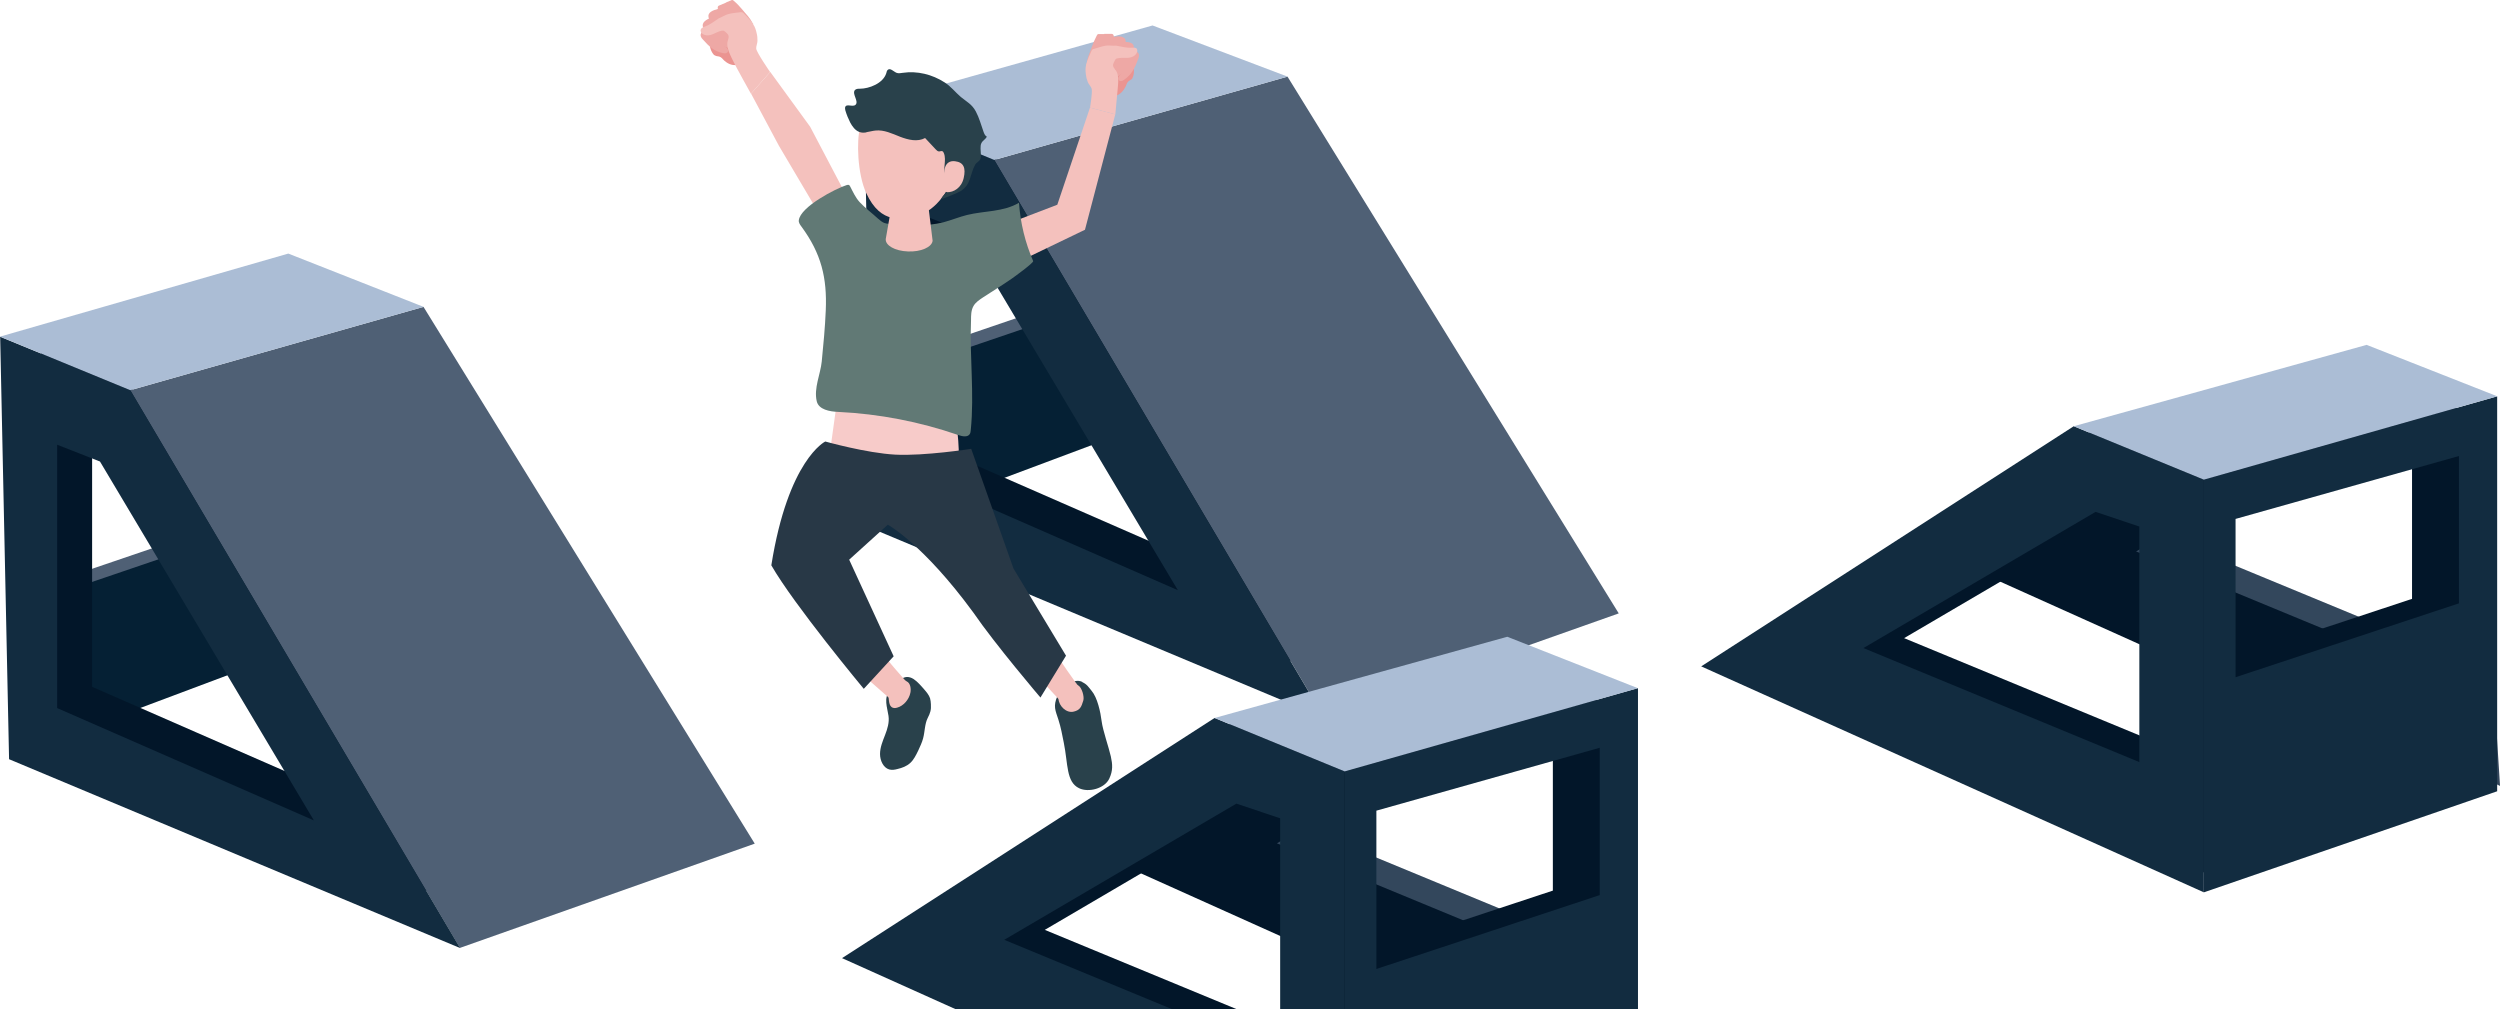 <svg width="275" height="111" viewBox="0 0 275 111" fill="none" xmlns="http://www.w3.org/2000/svg">
<path d="M1.705 81.597L27.944 71.757L27.271 56.727L2.821 65.056L1.705 81.597Z" fill="#4F6075"/>
<path d="M1.705 83.025L27.944 73.184L27.271 58.171L2.821 66.501L1.705 83.025Z" fill="#052034"/>
<path d="M17.381 43.996L4.476 38.69L5.362 80.589L50.087 99.313L17.381 43.996ZM10.133 49.42L14.384 51.083L35.592 86.685L10.133 75.551V49.42Z" fill="#021629"/>
<path d="M50.59 104.27L83.021 92.801L46.584 33.755L14.321 42.925L50.59 104.27Z" fill="#4F6075"/>
<path d="M14.331 42.924L0.019 37.046L0.998 83.513L50.615 104.287L14.346 42.941L14.331 42.924ZM6.288 48.919L10.998 50.767L34.53 90.248L6.288 77.888V48.903V48.919Z" fill="#122C40"/>
<path d="M46.59 33.754L14.327 42.923L0 37.029L31.712 27.893L46.59 33.754Z" fill="#ABBDD5"/>
<path d="M96.759 56.273L122.997 46.432L122.325 31.402L97.875 39.748L96.759 56.273Z" fill="#4F6075"/>
<path d="M96.759 57.701L122.997 47.877L122.325 32.847L97.875 41.176L96.759 57.701Z" fill="#052034"/>
<path d="M112.422 18.689L99.516 13.382L100.403 55.281L145.128 74.006L112.422 18.689ZM105.174 24.096L109.425 25.759L130.633 61.361L105.174 50.227V24.096Z" fill="#021629"/>
<path d="M145.646 78.943L178.062 67.473L141.625 8.428L109.362 17.597L145.646 78.943Z" fill="#4F6075"/>
<path d="M109.365 17.597L95.053 11.72L96.032 58.187L145.65 78.96L109.381 17.614L109.365 17.597ZM101.323 23.592L106.032 25.44L129.564 64.921L101.323 52.561V23.576V23.592Z" fill="#122C40"/>
<path d="M141.628 8.428L109.365 17.597L95.053 11.72L126.781 2.802L141.628 8.428Z" fill="#ABBDD5"/>
<path d="M158.536 73.403L127.084 93.689L180.493 118.543L177.894 77.886L158.536 73.403ZM175.28 104.201L144.928 91.657L170.463 76.677L175.28 78.289V104.185V104.201Z" fill="#33475C"/>
<path d="M156.456 72.966L122.633 94.78L177.924 119.634V77.449L156.456 72.966ZM170.814 105.309L140.462 92.765L165.997 77.785L170.814 79.397V105.293V105.309Z" fill="#021629"/>
<path d="M146.092 83.261V128.653L178.355 117.536V84.453C178.355 79.197 173.845 75.368 169.211 76.678L146.077 83.244L146.092 83.261ZM174.15 96.863L149.578 104.991V87.576L174.15 80.658V96.863Z" fill="#021629"/>
<path d="M138.076 77.885L97.098 104.3L150.508 129.155V83.762L138.076 77.885ZM145.278 114.83L114.927 102.285L140.462 87.305L145.278 88.918V114.813V114.83Z" fill="#021629"/>
<path d="M147.915 84.857V130.249L180.178 119.132V75.688L147.915 84.857ZM175.973 98.459L151.402 106.587V89.173L175.973 82.254V98.459Z" fill="#122C40"/>
<path d="M133.601 78.978L92.622 105.394L147.913 130.248V84.856L133.601 78.978ZM140.818 115.924L110.466 103.379L136.002 88.399L140.818 90.011V115.907V115.924Z" fill="#122C40"/>
<path d="M180.175 75.703L147.912 84.855L133.601 78.978L165.802 70.043L180.175 75.703Z" fill="#ABBDD5"/>
<path d="M253.046 41.31L221.594 61.596L275.004 86.451L272.404 45.794L253.046 41.31ZM269.79 72.109L239.438 59.565L264.973 44.585L269.79 46.197V72.092V72.109Z" fill="#33475C"/>
<path d="M250.966 40.874L217.143 62.688L272.434 87.543V45.358L250.966 40.874ZM265.324 73.201L234.972 60.657L260.507 45.677L265.324 47.289V73.184V73.201Z" fill="#021629"/>
<path d="M240.602 51.169V96.561L272.865 85.444V52.361C272.865 47.105 268.355 43.276 263.721 44.586L240.587 51.152L240.602 51.169ZM268.66 64.771L244.089 72.899V55.485L268.66 48.566V64.771Z" fill="#021629"/>
<path d="M232.587 45.794L191.608 72.21L245.018 97.064V51.672L232.587 45.794ZM239.804 82.739L209.452 70.195L234.987 55.215L239.804 56.827V82.722V82.739Z" fill="#021629"/>
<path d="M242.425 52.765V98.157L274.688 87.04V43.596L242.425 52.765ZM270.484 66.367L245.912 74.495V57.081L270.484 50.162V66.367Z" fill="#122C40"/>
<path d="M228.111 46.886L187.132 73.301L242.423 98.156V52.763L228.111 46.886ZM235.328 83.831L204.976 71.286L230.512 56.307L235.328 57.919V83.814V83.831Z" fill="#122C40"/>
<path d="M274.701 43.595L242.423 52.764L228.111 46.886L260.328 37.935L274.701 43.595Z" fill="#ABBDD5"/>
<path d="M100.472 74.681C100.916 74.966 101.329 75.453 101.681 75.856C101.925 76.142 102.185 76.444 102.307 76.813C102.369 77.015 102.384 77.25 102.399 77.468C102.445 78.09 102.323 78.442 102.047 78.98C101.711 79.651 101.742 80.474 101.543 81.213C101.421 81.683 101.206 82.12 101.008 82.557C100.763 83.061 100.518 83.564 100.136 83.917C99.739 84.287 99.234 84.471 98.729 84.589C98.424 84.673 98.118 84.723 97.812 84.639C97.17 84.454 96.803 83.665 96.803 82.943C96.803 82.221 97.093 81.532 97.353 80.861C97.613 80.189 97.843 79.467 97.735 78.745C97.598 77.804 97.17 76.78 97.888 75.957C98.271 75.52 98.653 75.134 98.959 74.849C99.494 74.345 99.999 74.395 100.472 74.681Z" fill="#29414B"/>
<path d="M96.224 70.834C97.493 72.513 99.527 74.797 99.527 74.797C99.527 74.797 99.573 75.217 98.885 76.006C98.181 76.812 97.769 76.745 97.769 76.745L92.448 72.076C92.448 72.076 95.184 71.136 96.224 70.834Z" fill="#F4C1BD"/>
<path d="M99.53 74.796C99.53 74.796 99.637 74.897 99.729 74.948C100.157 75.132 100.233 75.787 100.142 76.207C99.989 76.963 99.377 77.651 98.704 77.836C98.628 77.853 98.536 77.886 98.445 77.886C97.787 77.886 97.802 77.198 97.741 76.694C97.741 76.644 97.741 76.576 97.741 76.543C97.756 76.493 97.802 76.459 97.833 76.425C98.307 75.989 98.766 75.569 99.224 75.115C99.392 74.947 99.469 74.729 99.53 74.796Z" fill="#F4C1BD"/>
<path d="M119.054 75.034C119.59 75.286 119.743 75.588 120.079 75.991C120.721 76.747 121.058 78.342 121.18 79.333C121.302 80.324 121.975 82.238 122.189 83.196C122.388 84.086 122.434 84.774 122.021 85.647C121.516 86.739 119.743 87.209 118.703 86.705C117.266 86.017 117.495 84.052 117.021 81.718C116.822 80.744 116.715 80.072 116.425 79.165C116.088 78.124 115.828 77.687 116.317 76.562C116.73 75.622 116.822 76.025 117.311 75.487C117.801 74.95 118.489 74.749 119.039 75.001L119.054 75.034Z" fill="#29414B"/>
<path d="M115.503 70.903C116.604 72.716 118.423 75.219 118.423 75.219C118.423 75.219 118.423 75.638 117.674 76.344C116.894 77.066 116.497 76.948 116.497 76.948L111.635 71.709C111.635 71.709 114.448 71.087 115.503 70.903Z" fill="#F4C1BD"/>
<path d="M118.412 75.218C118.412 75.218 118.504 75.335 118.596 75.386C119.009 75.621 119.299 76.645 119.162 77.065C118.947 77.787 118.795 78.106 118.122 78.274C117.281 78.493 116.471 77.619 116.44 76.897C116.44 76.847 116.44 76.78 116.455 76.746C116.47 76.696 116.516 76.662 116.562 76.628C117.067 76.259 117.571 75.873 118.061 75.487C118.244 75.335 118.336 75.134 118.382 75.201L118.412 75.218Z" fill="#F4C1BD"/>
<path d="M110.952 24.568L116.304 22.52L119.898 11.839L122.68 12.578L119.347 25.273L112.405 28.616L110.952 24.568Z" fill="#F4C1BD"/>
<path d="M90.597 24.35L85.673 16.02L82.615 10.294L84.725 7.909L89.114 13.938L93.379 22.049L90.597 24.35Z" fill="#F4C1BD"/>
<path d="M92.123 43.762L91.389 49.052C91.389 49.052 96.786 52.309 105.471 50.412C105.502 47.708 104.997 45.525 104.997 45.525L92.123 43.762Z" fill="#F7CBC9"/>
<path d="M97.66 57.718C97.66 57.718 101.528 59.818 107.064 67.374C109.48 70.901 114.449 76.728 114.449 76.728L117.262 72.127L111.483 62.538L106.834 49.372C106.834 49.372 101.651 50.178 98.486 50.01C95.32 49.842 90.779 48.566 90.779 48.566C90.779 48.566 86.697 50.548 84.846 62.185C87.323 66.518 95.015 75.771 95.015 75.771L98.302 72.194L93.409 61.564L97.675 57.702L97.66 57.718Z" fill="#283846"/>
<path d="M105.375 47.83L105.452 47.864C105.865 48.015 106.446 48.115 106.675 47.746C106.752 47.628 106.767 47.46 106.782 47.326C107.195 43.245 106.644 39.282 106.813 35.235C106.813 34.698 106.813 34.127 107.088 33.656C107.317 33.253 107.73 32.985 108.128 32.716C109.183 32.028 110.253 31.372 111.293 30.65C111.446 30.55 113.724 28.904 113.647 28.719C112.776 26.704 112.241 24.521 112.088 22.304C110.36 23.328 108.28 23.177 106.369 23.648C105.498 23.866 104.657 24.218 103.77 24.454C101.843 24.941 99.825 24.79 97.837 24.622C97.638 24.622 97.439 24.588 97.256 24.521C97.011 24.42 96.797 24.235 96.583 24.051C95.926 23.446 95.177 22.892 94.565 22.237C94.106 21.733 93.846 21.145 93.525 20.524C93.479 20.44 93.433 20.356 93.357 20.339C93.296 20.322 93.219 20.339 93.143 20.356C91.95 20.726 88.036 22.741 87.868 24.235C87.837 24.487 88.005 24.722 88.158 24.924C90.345 27.896 90.987 30.566 90.834 34.143C90.757 36.024 90.574 37.905 90.391 39.769C90.253 41.163 89.504 42.691 89.84 44.135C90.054 45.059 91.262 45.277 92.225 45.311C96.706 45.529 101.155 46.386 105.391 47.847L105.375 47.83Z" fill="#617975"/>
<path d="M100.217 20.958C101.471 21.009 102.113 21.748 102.082 22.352L102.587 26.483C102.51 27.189 101.287 27.726 99.865 27.659C98.443 27.609 97.358 26.987 97.434 26.282L98.183 22.016C98.26 21.395 98.963 20.908 100.217 20.958Z" fill="#F4C1BD"/>
<path d="M100.295 10.882C104.255 10.797 105.463 13.636 105.616 17.112C104.683 21.193 102.772 23.107 101.197 23.611C99.286 24.199 96.9 24.753 95.279 21.226C94.316 19.127 94.194 15.432 94.622 14.005C94.989 12.746 96.335 10.965 100.295 10.898V10.882Z" fill="#F4C1BD"/>
<path d="M95.292 14.544C95.628 14.493 95.965 14.393 96.301 14.359C97.234 14.258 98.136 14.695 99.023 15.048C99.91 15.384 100.919 15.636 101.76 15.182C102.142 15.602 102.54 16.005 102.922 16.425C103.029 16.542 103.151 16.66 103.304 16.66C103.411 16.66 103.534 16.593 103.641 16.626C103.732 16.66 103.794 16.744 103.824 16.845C104.16 17.634 103.641 18.641 104.023 19.414C104.237 19.834 104.512 20.22 104.39 20.707C104.268 21.211 103.671 21.429 103.533 21.899C103.946 21.782 104.344 21.597 104.741 21.446C105.047 21.328 105.368 21.194 105.659 21.026C106.836 20.304 106.668 19.212 107.264 18.121C107.402 17.869 107.738 17.751 107.846 17.483C107.953 17.197 107.861 16.643 107.861 16.341C107.861 16.122 107.861 15.904 107.968 15.719C108.105 15.451 108.426 15.316 108.549 15.031C108.35 14.93 108.258 14.695 108.182 14.477C107.922 13.738 107.708 12.948 107.341 12.26C106.913 11.454 106.316 11.185 105.689 10.665C105.078 10.144 104.604 9.506 103.916 9.069C102.54 8.179 100.888 7.776 99.298 8.011C99.069 8.045 98.839 8.095 98.625 8.011C98.289 7.877 97.922 7.424 97.647 7.692C97.555 7.776 97.524 7.911 97.494 8.045C97.142 9.187 95.582 9.758 94.604 9.758C94.405 9.758 94.176 9.758 94.038 9.909C93.686 10.329 94.497 11.135 94.115 11.521C93.809 11.823 93.105 11.353 92.968 11.79C92.937 11.89 92.968 12.008 92.983 12.126C93.121 12.596 93.304 13.049 93.518 13.469C93.748 13.906 94.069 14.342 94.512 14.51C94.772 14.611 95.032 14.611 95.307 14.561L95.292 14.544Z" fill="#29414B"/>
<path d="M103.866 18.893C103.866 18.893 103.866 17.6 105.043 17.734C106.037 17.852 106.251 18.507 106.007 19.581C105.762 20.673 104.891 21.16 104.202 21.143C103.514 21.143 103.866 18.876 103.866 18.876V18.893Z" fill="#F4C1BD"/>
<path d="M78.596 6.064C78.78 6.215 78.948 6.165 79.147 6.232C79.361 6.299 79.483 6.484 79.651 6.652C80.018 6.988 80.477 7.206 80.966 7.155C81.379 7.105 81.792 6.904 82.205 6.803C82.312 6.786 82.419 6.752 82.51 6.668C82.587 6.585 82.618 6.467 82.648 6.349C82.786 5.812 82.832 5.174 82.465 4.788C82.312 4.62 82.113 4.536 81.93 4.452C81.486 4.25 81.043 4.049 80.599 3.847C80.37 3.746 80.141 3.646 79.896 3.612C79.453 3.562 79.024 3.797 78.657 4.065C78.474 4.2 78.29 4.351 78.168 4.553C77.923 4.989 78.245 5.795 78.596 6.097V6.064Z" fill="#EB9491"/>
<path d="M79.87 0.285L79.075 0.621C78.708 0.772 79.259 1.73 79.366 1.965C79.488 2.25 79.457 2.821 79.84 2.855C80.818 2.956 81.72 3.191 82.668 2.754C82.714 2.737 82.76 2.704 82.776 2.653C82.776 2.62 82.776 2.569 82.76 2.536C82.5 1.931 82.042 1.545 81.659 1.058C81.369 0.705 81.063 0.386 80.727 0.101C80.681 0.05 80.62 0 80.558 0C80.513 0 80.467 3.28002e-05 80.436 0.034C80.253 0.101 80.069 0.185 79.901 0.252L79.87 0.285Z" fill="#EEA8A5"/>
<path d="M77.953 1.593C77.892 1.761 77.922 1.979 78.075 2.265C78.641 3.272 79.131 3.994 80.14 4.465C80.262 4.515 80.384 4.582 80.522 4.565C80.66 4.565 80.782 4.481 80.828 4.33C80.874 4.162 80.767 3.994 80.644 3.877C80.384 3.575 80.079 3.323 79.803 3.02C79.467 2.634 79.406 2.55 79.803 2.315C79.971 2.214 79.956 1.962 79.91 1.778C79.834 1.475 79.681 1.19 79.482 0.938C79.467 0.904 79.436 0.888 79.406 0.871C79.39 0.871 79.36 0.871 79.345 0.871C78.901 1.022 78.121 1.14 77.953 1.593Z" fill="#EEA8A5"/>
<path d="M77.312 2.671C77.267 2.839 77.312 3.058 77.511 3.31C78.199 4.233 78.765 4.871 79.82 5.19C79.942 5.224 80.08 5.257 80.202 5.241C80.325 5.207 80.462 5.106 80.478 4.972C80.508 4.804 80.371 4.653 80.248 4.535C79.942 4.284 79.621 4.065 79.316 3.813C78.933 3.477 78.857 3.41 79.239 3.108C79.392 2.99 79.362 2.739 79.285 2.554C79.163 2.268 78.979 2 78.765 1.781C78.735 1.764 78.719 1.731 78.673 1.731C78.643 1.731 78.628 1.731 78.612 1.748C78.2 1.966 77.435 2.184 77.312 2.655V2.671Z" fill="#EEA8A5"/>
<path d="M77.075 3.778C77.045 3.946 77.106 4.131 77.305 4.332C77.993 5.105 78.543 5.642 79.522 5.844C79.644 5.86 79.766 5.894 79.873 5.844C79.996 5.81 80.088 5.709 80.103 5.575C80.103 5.424 79.98 5.289 79.858 5.205C79.568 5.004 79.247 4.836 78.956 4.618C78.589 4.349 78.513 4.282 78.849 3.996C78.971 3.879 78.925 3.66 78.849 3.493C78.727 3.241 78.543 3.022 78.329 2.838C78.299 2.821 78.283 2.804 78.252 2.804C78.237 2.804 78.207 2.804 78.192 2.821C77.825 3.056 77.152 3.325 77.09 3.744L77.075 3.778Z" fill="#EEA8A5"/>
<path d="M82.863 2.62C82.863 2.62 82.833 2.586 82.818 2.569C82.527 2.183 82.175 1.847 81.839 1.494C81.778 1.427 81.701 1.36 81.61 1.343C81.549 1.343 81.487 1.343 81.442 1.343C81.013 1.41 80.555 1.427 80.126 1.545C79.744 1.646 79.423 1.881 79.071 2.015C78.567 2.351 78.108 2.72 77.542 2.922C77.359 2.989 77.145 3.056 77.084 3.258C77.007 3.493 77.221 3.728 77.435 3.812C78.154 4.114 78.72 3.493 79.408 3.375C79.469 3.375 79.53 3.358 79.591 3.375C79.652 3.392 79.713 3.442 79.775 3.493C79.989 3.678 80.203 3.845 80.142 4.165C80.081 4.45 79.974 4.652 80.004 4.954C80.05 5.508 80.31 6.012 80.539 6.499C80.983 7.422 82.604 10.311 82.604 10.311L84.714 7.926C84.714 7.926 83.246 5.81 83.185 5.357C83.154 5.122 83.322 4.752 83.322 4.5C83.322 4.215 83.307 3.913 83.23 3.644C83.154 3.291 83.047 2.955 82.848 2.67L82.863 2.62Z" fill="#F4C1BD"/>
<path d="M124.6 8.565C124.477 8.783 124.309 8.8 124.141 8.935C123.957 9.086 123.927 9.304 123.82 9.522C123.591 9.976 123.239 10.379 122.765 10.53C122.367 10.664 121.909 10.631 121.496 10.715C121.389 10.731 121.266 10.748 121.175 10.715C121.068 10.664 121.006 10.58 120.93 10.479C120.624 10.043 120.364 9.455 120.563 8.951C120.639 8.733 120.792 8.565 120.945 8.414C121.282 8.045 121.633 7.675 121.97 7.306C122.138 7.121 122.321 6.936 122.536 6.802C122.933 6.583 123.407 6.617 123.835 6.718C124.049 6.768 124.279 6.835 124.447 6.97C124.829 7.272 124.798 8.162 124.569 8.582L124.6 8.565Z" fill="#EB9491"/>
<path d="M121.46 3.729C121.735 3.729 122.026 3.729 122.301 3.729C122.699 3.729 122.5 4.82 122.485 5.106C122.485 5.425 122.699 5.929 122.347 6.13C121.476 6.617 120.711 7.222 119.687 7.188C119.641 7.188 119.579 7.188 119.564 7.138C119.549 7.104 119.549 7.071 119.549 7.02C119.579 6.365 119.885 5.811 120.084 5.207C120.237 4.753 120.421 4.35 120.635 3.93C120.665 3.863 120.711 3.796 120.757 3.762C120.803 3.745 120.849 3.745 120.894 3.745C121.093 3.745 121.277 3.745 121.475 3.745L121.46 3.729Z" fill="#EEA8A5"/>
<path d="M123.692 4.182C123.799 4.317 123.86 4.518 123.799 4.854C123.615 6.03 123.401 6.886 122.637 7.743C122.545 7.843 122.438 7.944 122.316 7.995C122.193 8.045 122.041 8.028 121.964 7.911C121.872 7.776 121.918 7.575 121.964 7.407C122.117 7.021 122.3 6.651 122.453 6.265C122.637 5.778 122.667 5.66 122.209 5.61C122.025 5.593 121.949 5.358 121.918 5.157C121.888 4.837 121.918 4.502 122.025 4.199C122.025 4.166 122.056 4.132 122.071 4.115C122.086 4.115 122.117 4.115 122.132 4.099C122.591 4.065 123.356 3.847 123.661 4.199L123.692 4.182Z" fill="#EEA8A5"/>
<path d="M124.64 4.904C124.732 5.055 124.762 5.257 124.67 5.576C124.349 6.701 124.043 7.541 123.172 8.263C123.065 8.347 122.958 8.431 122.835 8.465C122.713 8.498 122.56 8.465 122.484 8.33C122.407 8.179 122.484 7.994 122.56 7.843C122.759 7.474 122.988 7.155 123.187 6.785C123.432 6.315 123.478 6.214 123.019 6.113C122.835 6.063 122.79 5.811 122.79 5.61C122.79 5.291 122.881 4.972 123.019 4.686C123.019 4.653 123.05 4.619 123.08 4.602C123.095 4.602 123.126 4.602 123.141 4.602C123.6 4.636 124.395 4.518 124.655 4.921L124.64 4.904Z" fill="#EEA8A5"/>
<path d="M125.225 5.845C125.302 5.98 125.317 6.181 125.21 6.467C124.843 7.457 124.507 8.18 123.666 8.767C123.558 8.834 123.467 8.902 123.344 8.918C123.222 8.935 123.1 8.885 123.039 8.767C122.977 8.616 123.054 8.448 123.13 8.331C123.329 8.012 123.558 7.743 123.757 7.424C124.017 7.021 124.048 6.937 123.65 6.802C123.497 6.752 123.467 6.517 123.482 6.332C123.513 6.047 123.604 5.761 123.742 5.509C123.757 5.476 123.773 5.459 123.803 5.442C123.818 5.442 123.849 5.442 123.864 5.442C124.277 5.509 124.996 5.476 125.21 5.845H125.225Z" fill="#EEA8A5"/>
<path d="M119.461 7.139C119.461 7.139 119.461 7.088 119.476 7.071C119.614 6.601 119.828 6.131 120.027 5.678C120.073 5.594 120.103 5.493 120.18 5.442C120.225 5.409 120.287 5.392 120.348 5.375C120.761 5.258 121.204 5.09 121.632 5.023C122.014 4.972 122.397 5.056 122.779 5.023C123.36 5.123 123.91 5.291 124.507 5.241C124.69 5.241 124.92 5.207 125.042 5.359C125.18 5.543 125.072 5.846 124.904 6.013C124.339 6.584 123.605 6.249 122.917 6.417C122.855 6.417 122.794 6.45 122.748 6.484C122.687 6.534 122.657 6.601 122.626 6.668C122.488 6.937 122.336 7.172 122.519 7.441C122.672 7.676 122.84 7.827 122.917 8.113C123.07 8.65 122.993 9.221 122.947 9.758C122.84 10.8 122.687 12.58 122.687 12.58L119.904 11.841C119.904 11.841 120.179 10.229 120.088 9.775C120.042 9.557 119.751 9.271 119.66 9.036C119.553 8.768 119.476 8.482 119.446 8.197C119.4 7.827 119.385 7.491 119.476 7.122L119.461 7.139Z" fill="#F4C1BD"/>
</svg>
